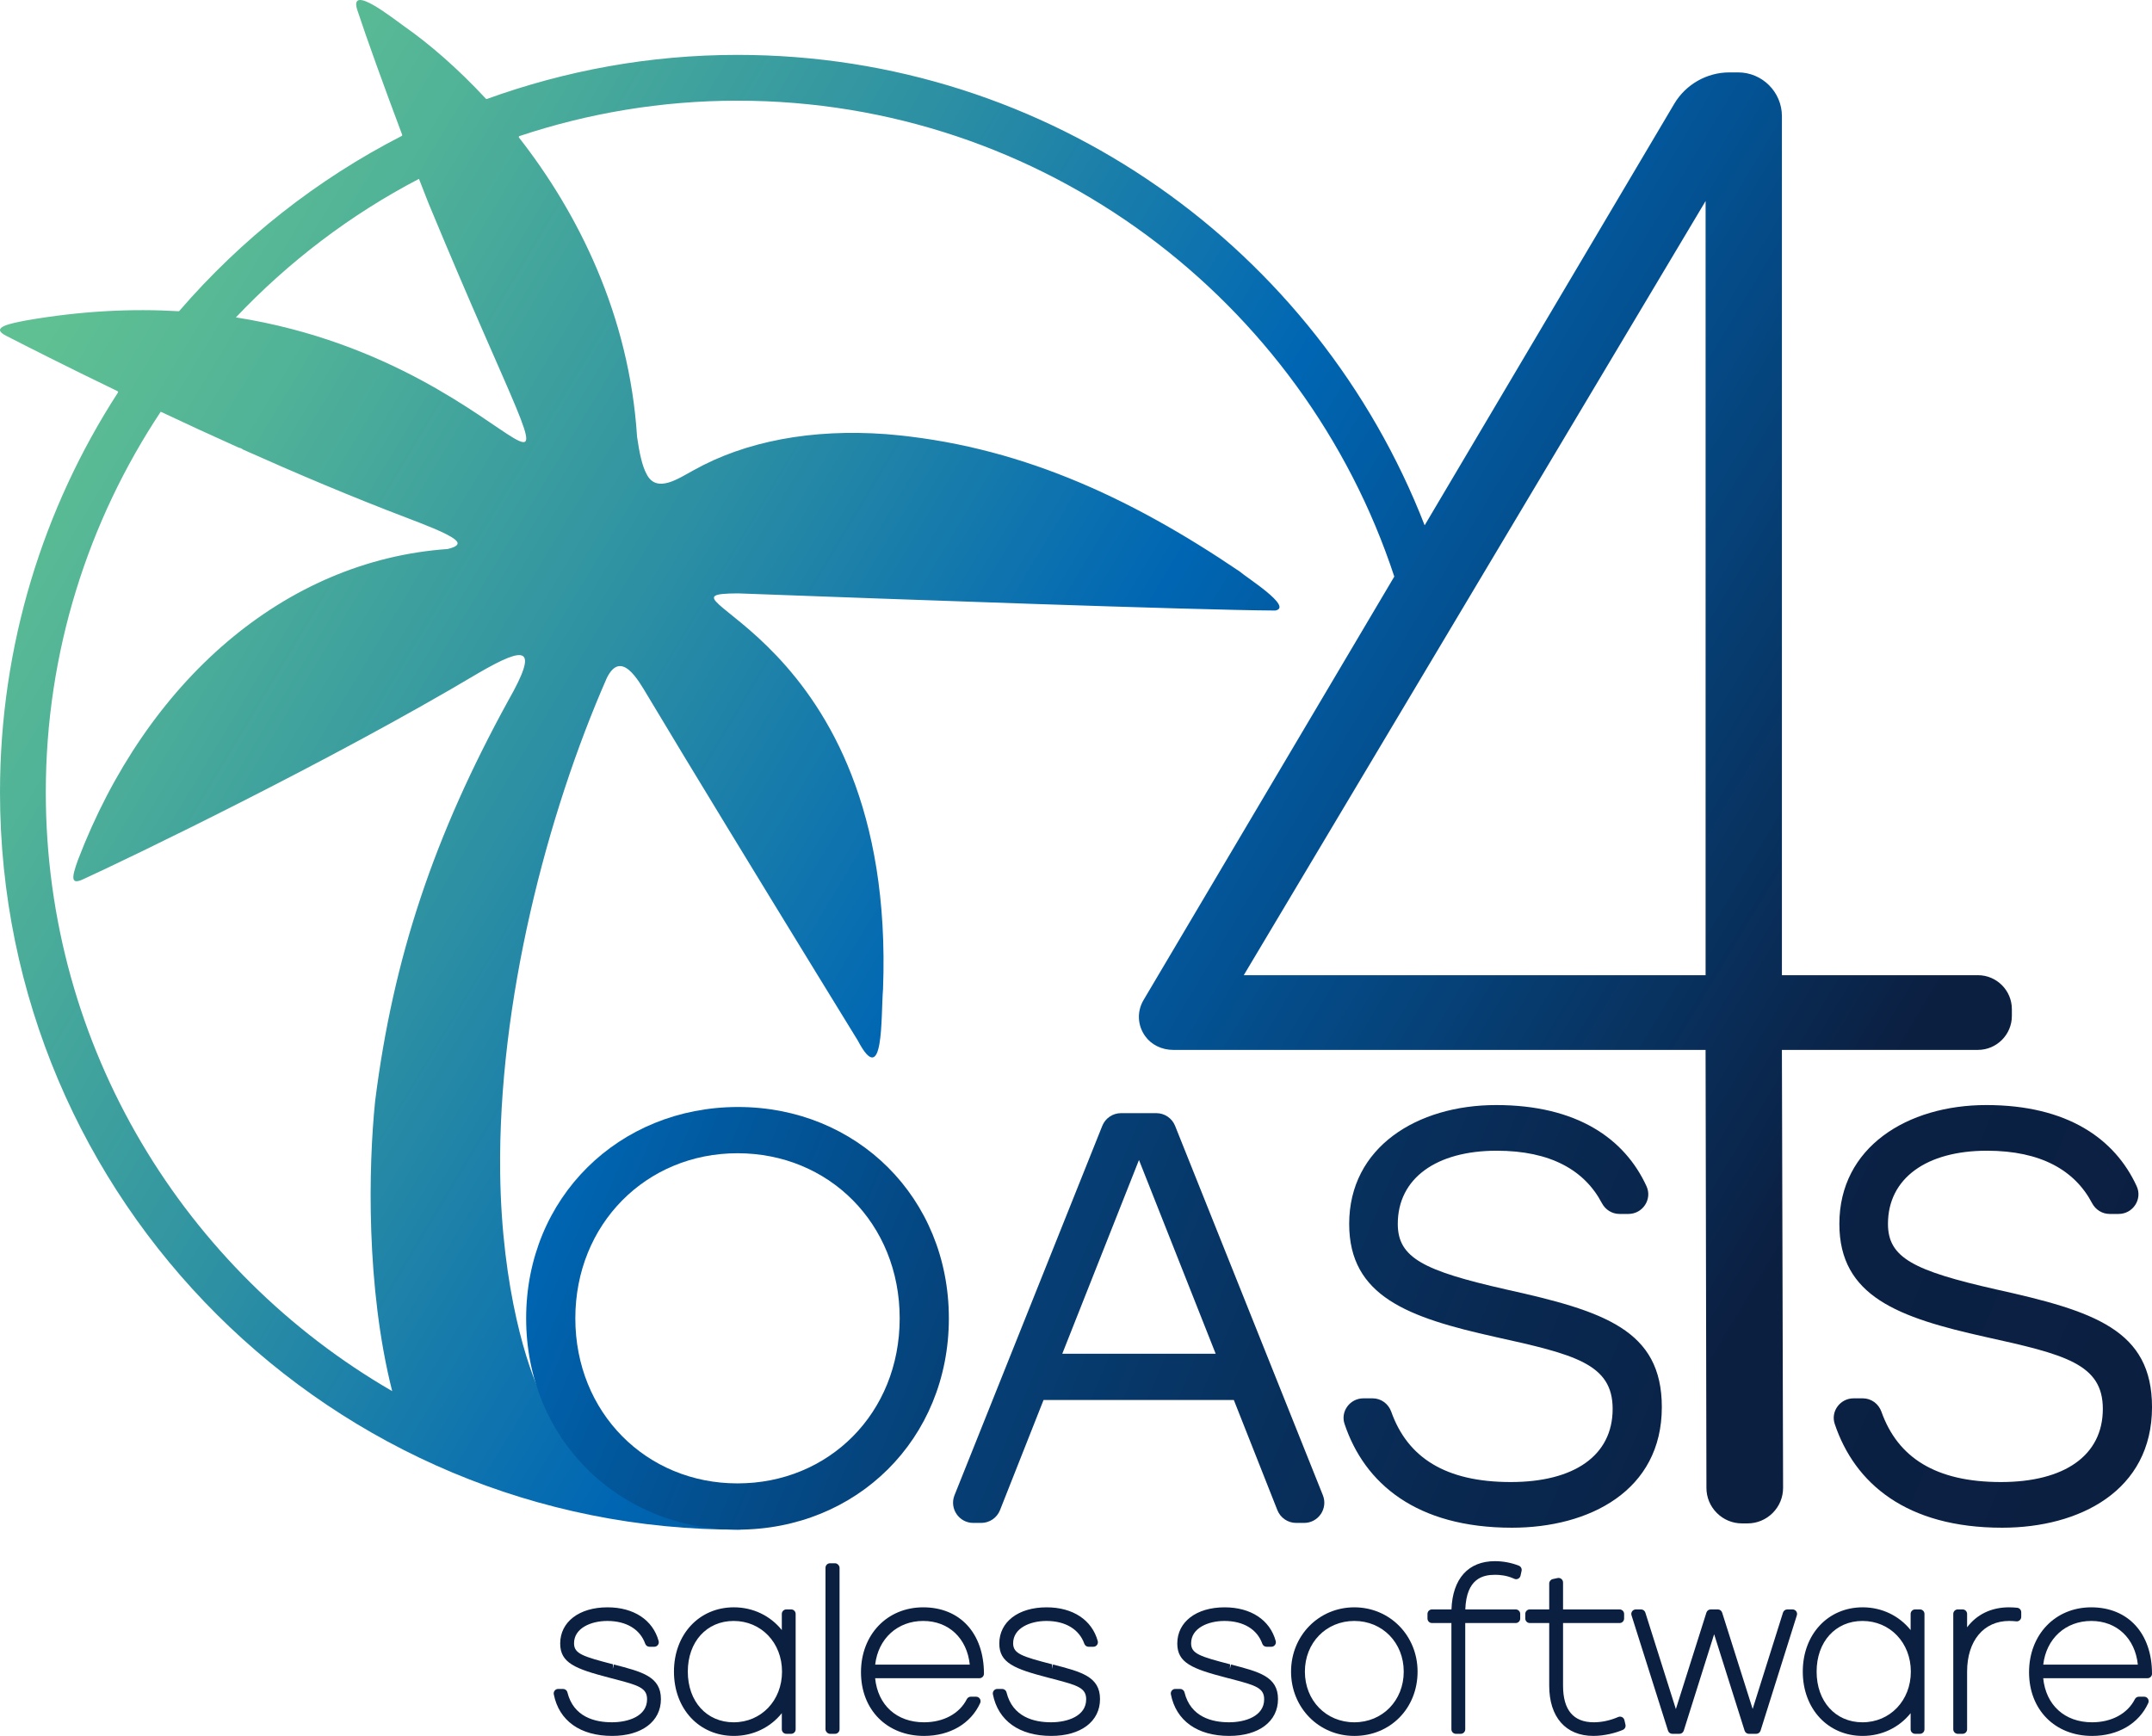 <?xml version="1.0" standalone="no"?>
<!DOCTYPE svg PUBLIC "-//W3C//DTD SVG 1.1//EN" "http://www.w3.org/Graphics/SVG/1.1/DTD/svg11.dtd">
<svg xmlns="http://www.w3.org/2000/svg" xmlns:xlink="http://www.w3.org/1999/xlink" id="Layer_1" width="356.322" height="287.468" viewBox="0 0 356.322 287.468"><defs><style>.cls-1{fill:url(#linear-gradient-5);}.cls-2{fill:url(#linear-gradient-4);}.cls-3{fill:url(#linear-gradient-3);}.cls-4{fill:url(#linear-gradient-2);}.cls-5{fill:url(#linear-gradient);}.cls-6{fill:#0b1f41;}</style><linearGradient id="linear-gradient" x1="21.451" y1="32.056" x2="299.899" y2="199.213" gradientUnits="userSpaceOnUse"><stop offset="0" stop-color="#5fc093"/><stop offset=".112" stop-color="#51b397"/><stop offset=".322" stop-color="#2e91a3"/><stop offset=".555" stop-color="#0066b3"/><stop offset="1" stop-color="#0b1f41"/></linearGradient><linearGradient id="linear-gradient-2" x1="88.829" y1="204.475" x2="321.665" y2="301.163" gradientUnits="userSpaceOnUse"><stop offset="0" stop-color="#0066b3"/><stop offset=".083" stop-color="#015aa0"/><stop offset=".258" stop-color="#05447d"/><stop offset=".436" stop-color="#073463"/><stop offset=".617" stop-color="#092850"/><stop offset=".803" stop-color="#0a2144"/><stop offset="1" stop-color="#0b1f41"/></linearGradient><linearGradient id="linear-gradient-3" x1="96.81" y1="185.255" x2="329.646" y2="281.943" xlink:href="#linear-gradient-2"/><linearGradient id="linear-gradient-4" x1="107.569" y1="159.346" x2="340.405" y2="256.034" xlink:href="#linear-gradient-2"/><linearGradient id="linear-gradient-5" x1="119.507" y1="130.599" x2="352.343" y2="227.288" xlink:href="#linear-gradient-2"/></defs><path class="cls-6" d="M101.644,275.645l-.186.723.054-.757c-5.018-1.306-6.465-1.759-6.465-3.482,0-2.543,2.855-3.701,5.508-3.701,3.142,0,5.431,1.376,6.28,3.776.105.299.387.498.703.498h.799c.232,0,.452-.109.593-.294s.188-.425.127-.649c-.957-3.499-4.123-5.587-8.467-5.587-4.686,0-7.834,2.408-7.834,5.992,0,3.21,2.468,4.189,8.096,5.654l.987.258c3.939,1.022,5.302,1.47,5.302,3.329,0,2.809-3.136,3.805-5.821,3.805-2.803,0-6.356-.86-7.371-4.958-.082-.333-.381-.567-.724-.567h-.799c-.223,0-.434.1-.576.273-.141.172-.199.399-.156.618.861,4.379,4.382,6.891,9.662,6.891,4.906,0,8.077-2.393,8.077-6.097,0-3.723-3.098-4.519-7.787-5.726Z"/><path class="cls-6" d="M130.995,266.519h-.798c-.412,0-.746.334-.746.746v2.673c-1.899-2.372-4.759-3.767-7.94-3.767-5.747,0-9.919,4.478-9.919,10.648s4.172,10.648,9.919,10.648c3.181,0,6.04-1.395,7.94-3.767v2.673c0,.412.334.746.746.746h.798c.412,0,.746-.334.746-.746v-19.109c0-.412-.334-.746-.746-.746ZM129.485,276.82c0,4.784-3.443,8.392-8.009,8.392-4.471,0-7.592-3.45-7.592-8.392s3.122-8.392,7.592-8.392c4.566,0,8.009,3.608,8.009,8.392Z"/><rect class="cls-6" x="136.684" y="258.876" width="2.326" height="28.244" rx=".746" ry=".746"/><path class="cls-6" d="M152.859,266.172c-5.968,0-10.3,4.522-10.3,10.752,0,6.208,4.293,10.544,10.439,10.544,4.275,0,7.75-2.034,9.296-5.441.104-.231.085-.499-.052-.713-.138-.213-.374-.342-.627-.342h-.868c-.281,0-.538.158-.666.409-1.214,2.398-3.862,3.83-7.082,3.83-4.537,0-7.646-2.838-8.098-7.298h17.271c.412,0,.746-.334.746-.746,0-6.679-3.947-10.995-10.057-10.995ZM144.91,275.657c.502-4.295,3.676-7.229,7.949-7.229,4.236,0,7.256,2.873,7.713,7.229h-15.662Z"/><path class="cls-6" d="M174.35,275.645l-.186.723.052-.757c-5.018-1.306-6.464-1.759-6.464-3.482,0-2.543,2.855-3.701,5.508-3.701,3.142,0,5.431,1.376,6.281,3.777.105.298.387.497.703.497h.798c.232,0,.452-.109.593-.294s.188-.425.127-.649c-.957-3.499-4.123-5.587-8.467-5.587-4.685,0-7.833,2.408-7.833,5.992,0,3.21,2.468,4.189,8.095,5.654l.987.258c3.939,1.022,5.302,1.47,5.302,3.329,0,2.809-3.135,3.805-5.82,3.805-2.803,0-6.356-.86-7.372-4.958-.082-.333-.381-.567-.724-.567h-.798c-.223,0-.434.1-.576.272-.141.173-.199.399-.156.618.86,4.379,4.382,6.891,9.66,6.891,4.906,0,8.077-2.393,8.077-6.097,0-3.723-3.097-4.52-7.786-5.726Z"/><path class="cls-6" d="M203.82,275.645l-.186.723.052-.757c-5.018-1.306-6.464-1.759-6.464-3.482,0-2.543,2.855-3.701,5.508-3.701,3.142,0,5.431,1.376,6.281,3.777.105.298.387.497.703.497h.798c.232,0,.452-.109.593-.294s.188-.425.127-.649c-.957-3.499-4.123-5.587-8.467-5.587-4.685,0-7.833,2.408-7.833,5.992,0,3.21,2.468,4.189,8.095,5.654l.987.258c3.939,1.022,5.302,1.47,5.302,3.329,0,2.809-3.135,3.805-5.82,3.805-2.803,0-6.356-.86-7.372-4.958-.082-.333-.381-.567-.724-.567h-.798c-.223,0-.434.1-.576.272-.141.173-.199.399-.156.618.86,4.379,4.382,6.891,9.66,6.891,4.906,0,8.077-2.393,8.077-6.097,0-3.723-3.097-4.52-7.786-5.726Z"/><path class="cls-6" d="M224.243,266.172c-5.873,0-10.474,4.677-10.474,10.648s4.601,10.648,10.474,10.648c5.971,0,10.474-4.578,10.474-10.648,0-5.971-4.601-10.648-10.474-10.648ZM224.243,285.211c-4.665,0-8.183-3.608-8.183-8.392s3.518-8.392,8.183-8.392,8.183,3.608,8.183,8.392-3.518,8.392-8.183,8.392Z"/><path class="cls-6" d="M251.484,259.275c-1.24-.488-2.609-.747-3.957-.747-4.417,0-7.018,2.903-7.197,7.991h-3.226c-.412,0-.746.334-.746.746v.764c0,.412.334.746.746.746h3.216v17.598c0,.412.334.746.746.746h.798c.412,0,.746-.334.746-.746v-17.598h8.357c.412,0,.746-.334.746-.746v-.764c0-.412-.334-.746-.746-.746h-8.346c.186-5.125,2.889-5.734,4.941-5.734.745,0,1.859.098,2.938.565l.243.104c.205.089.438.082.635-.023.198-.102.34-.287.388-.505l.173-.798c.077-.357-.116-.718-.456-.852Z"/><path class="cls-6" d="M268.967,284.853c-.05-.216-.192-.399-.391-.5-.197-.101-.43-.107-.634-.02-1.326.574-2.726.877-4.046.877-3.378,0-5.091-2.04-5.091-6.064v-10.372h9.364c.412,0,.746-.334.746-.746v-.764c0-.412-.334-.746-.746-.746h-9.364v-4.465c0-.226-.102-.439-.278-.581s-.406-.197-.627-.149l-.798.173c-.343.075-.588.378-.588.729v4.292h-3.216c-.412,0-.746.334-.746.746v.764c0,.412.334.746.746.746h3.216v10.372c0,5.21,2.734,8.32,7.312,8.32,1.883,0,3.756-.516,4.88-.999.331-.142.513-.5.433-.851l-.173-.764Z"/><path class="cls-6" d="M296.805,266.519h-.868c-.326,0-.615.212-.712.524l-5.025,15.963-5.053-15.963c-.097-.312-.385-.524-.712-.524h-1.18c-.325,0-.613.211-.711.52l-5.058,15.985-5.056-15.985c-.098-.31-.386-.52-.711-.52h-.868c-.237,0-.461.114-.602.305s-.181.439-.109.666l6.046,19.109c.098.31.385.521.711.521h1.182c.326,0,.615-.212.713-.524l5.031-15.97,5.044,15.971c.098.311.385.523.712.523h1.217c.326,0,.614-.211.712-.522l6.011-19.109c.071-.227.03-.474-.11-.665-.141-.192-.364-.304-.602-.304Z"/><path class="cls-6" d="M317.902,266.519h-.8c-.412,0-.746.334-.746.746v2.673c-1.899-2.372-4.759-3.767-7.94-3.767-5.746,0-9.917,4.478-9.917,10.648s4.171,10.648,9.917,10.648c3.181,0,6.04-1.395,7.94-3.767v2.673c0,.412.334.746.746.746h.8c.412,0,.746-.334.746-.746v-19.109c0-.412-.334-.746-.746-.746ZM316.391,276.82c0,4.784-3.443,8.392-8.008,8.392-4.471,0-7.593-3.45-7.593-8.392s3.123-8.392,7.593-8.392c4.565,0,8.008,3.608,8.008,8.392Z"/><path class="cls-6" d="M334.007,266.245c-.333-.036-.849-.074-1.366-.074-2.921,0-5.332,1.177-6.933,3.312v-2.219c0-.412-.334-.746-.746-.746h-.798c-.412,0-.746.334-.746.746v19.109c0,.412.334.746.746.746h.798c.412,0,.746-.334.746-.746v-9.554c0-5.098,2.735-8.392,6.968-8.392.422,0,.875.033,1.167.066.213.025.423-.044.581-.186.158-.141.248-.344.248-.556v-.765c0-.38-.286-.7-.665-.742Z"/><path class="cls-6" d="M356.322,277.167c0-6.679-3.947-10.995-10.057-10.995-5.968,0-10.3,4.522-10.3,10.752,0,6.208,4.293,10.544,10.439,10.544,4.275,0,7.75-2.034,9.296-5.441.104-.231.085-.499-.052-.713-.138-.213-.374-.342-.627-.342h-.868c-.281,0-.538.158-.666.409-1.214,2.398-3.862,3.83-7.082,3.83-4.537,0-7.646-2.838-8.098-7.298h17.271c.412,0,.746-.334.746-.746ZM346.265,268.428c4.236,0,7.256,2.873,7.713,7.229h-15.662c.502-4.295,3.676-7.229,7.949-7.229Z"/><path class="cls-5" d="M327.5,161.492h-32.456V19.24c0-3.998-3.253-7.251-7.251-7.251h-1.451c-3.728,0-7.226,1.993-9.127,5.203l-41.325,69.802C218.176,41.419,173.948,9.089,122.11,9.089c-14.576,0-28.528,2.61-41.486,7.299-.061.022-.13.005-.175-.043-4.673-5.034-9.371-9.082-13.481-11.958-1.771-1.237-9.129-7.153-7.84-2.829,1.565,4.753,4.523,12.943,7.461,20.758.029.076-.004.161-.077.198-14.086,7.221-26.568,17.1-36.82,28.971-.032.037-.077.056-.125.053-7.643-.45-16.043-.077-25.224,1.523-2.546.499-6.161,1.136-3.278,2.565,3.183,1.639,9.836,5.019,18.392,9.146.09.043.124.156.07.24C7.188,84.083,0,106.793,0,131.199c0,67.604,54.938,122.377,122.605,122.109.758-.834,1.155-1.27,1.914-2.104-.153-1.782-.115-3.573.131-5.344.013-.098-.062-.184-.161-.182-.792.019-1.582.048-2.379.048-7.71,0-15.242-.776-22.529-2.236-.033-.007-.061-.022-.084-.047-3.297-3.695-8.503-9.725-9.913-12.494-2.114-4.151-6.518-17.253-6.768-36.727-.361-28.228,7.774-59.44,17.658-81.945,2.366-4.794,5.195.323,6.753,2.92,6.81,11.404,19.174,31.635,27.79,45.686,2.878,4.697,4.932,8.034,7.023,11.442,4.347,8.267,3.798-4.012,4.17-8.529,2.256-59.733-41.084-65.444-23.998-65.532,25.799.959,75.047,2.751,88.95,2.84,3.045-.572-4.846-5.51-5.897-6.464l.003.003c-18.602-12.612-37.132-20.988-58.525-22.748-12.311-.912-23.313,1.168-31.896,5.978-2.433,1.301-6.16,3.968-7.81.586-.709-1.308-1.169-3.445-1.55-6.097-.001-.004-.001-.009-.002-.013-1.292-20.244-9.811-37.12-19.55-49.566-.068-.087-.029-.215.076-.25,11.356-3.785,23.485-5.861,36.096-5.861,50.675,0,93.715,33.103,108.756,78.808l-41.512,70.118c-1.121,1.892-1.022,4.185.261,5.984,1.018,1.429,2.755,2.282,4.647,2.282l88.144-.001.142,72.518c-.001,1.574.612,3.055,1.726,4.168,1.112,1.113,2.592,1.726,4.166,1.726 0,0,0,0,.001,0h.908c1.574,0,3.055-.613,4.167-1.727,1.113-1.113,1.726-2.594,1.725-4.168l-.196-72.518h32.454c3.1,0,5.622-2.522,5.622-5.622v-1.128c0-3.1-2.522-5.621-5.621-5.621ZM84.153,116.022c-12.287,22.386-19.034,42.513-22.028,66.231l-.024.215c-1.083,10.641-1.539,30.598,2.836,47.903C30.69,210.55,7.582,173.534,7.582,131.199c0-23.284,7.036-44.926,19.028-63.015,4.069,1.917,8.415,3.924,12.92,5.945.273.043.512.159.712.319,8.784,3.929,18.138,7.893,27.163,11.319,2.394.927,6.613,2.476,7.982,3.615.809.699.289,1.166-1.274,1.535-27.07,1.908-49.897,21.941-61.207,51.499-1.148,3.153-1.074,4.037.753,3.238,7.619-3.482,40.908-19.51,65.561-34.195,7.971-4.632,10.028-4.388,4.932,4.563ZM39.061,52.559c8.732-9.224,18.951-17.014,30.311-22.94.547,1.414,1.077,2.769,1.577,4.029,29.203,70.495,19.069,26.937-31.888,18.911ZM282.408,33.29v128.202h-76.469l76.469-128.202Z"/><path class="cls-4" d="M122.211,183.318c-19.776,0-35.093,15.026-35.093,34.996s15.317,34.995,34.996,34.995c19.776,0,34.995-15.025,34.995-34.995s-15.22-34.996-34.898-34.996ZM122.115,245.65c-15.123,0-26.853-11.729-26.853-27.336s11.73-27.338,26.853-27.338,26.853,11.633,26.853,27.338-11.73,27.336-26.853,27.336Z"/><path class="cls-3" d="M194.568,186.439c-.508-1.27-1.738-2.103-3.106-2.103h-5.843c-1.368,0-2.598.833-3.106,2.103l-24.466,61.167c-.879,2.197.74,4.588,3.106,4.588h1.314c1.373,0,2.607-.839,3.111-2.116l7.21-18.242h31.506l7.21,18.242c.505,1.277,1.738,2.116,3.111,2.116h1.315c2.367,0,3.985-2.39,3.106-4.588l-24.468-61.167ZM175.889,224.179l12.699-32.087,12.7,32.087h-25.399Z"/><path class="cls-2" d="M249.374,213.533c-13.668-3.102-17.933-5.235-17.933-10.858,0-7.561,6.398-12.117,16.383-12.117,8.943,0,14.556,3.252,17.411,8.678.572,1.087,1.674,1.791,2.902,1.791h1.501c2.356,0,3.97-2.437,2.99-4.58-3.595-7.861-11.488-13.451-24.902-13.451-13.086,0-24.332,6.979-24.332,19.679,0,12.021,9.791,15.511,24.139,18.709,13.184,2.909,19.485,4.459,19.485,11.924,0,7.755-6.399,12.117-16.868,12.117-10.818,0-17.094-4.056-19.792-11.648-.467-1.315-1.685-2.214-3.08-2.214h-1.537c-2.197,0-3.814,2.145-3.118,4.229,3.298,9.864,11.881,17.195,27.72,17.195,12.797,0,24.817-6.107,24.817-19.97,0-12.796-9.597-15.898-25.786-19.485Z"/><path class="cls-1" d="M330.537,213.533c-13.668-3.102-17.933-5.235-17.933-10.858,0-7.561,6.398-12.117,16.383-12.117,8.943,0,14.556,3.252,17.411,8.678.572,1.087,1.674,1.791,2.902,1.791h1.501c2.356,0,3.97-2.437,2.99-4.58-3.595-7.861-11.488-13.451-24.902-13.451-13.086,0-24.332,6.979-24.332,19.679,0,12.021,9.791,15.511,24.139,18.709,13.184,2.909,19.485,4.459,19.485,11.924,0,7.755-6.399,12.117-16.868,12.117-10.818,0-17.094-4.056-19.792-11.648-.467-1.315-1.685-2.214-3.08-2.214h-1.537c-2.197,0-3.814,2.145-3.117,4.229,3.298,9.864,11.881,17.195,27.72,17.195,12.797,0,24.817-6.107,24.817-19.97,0-12.796-9.597-15.898-25.786-19.485Z"/></svg>